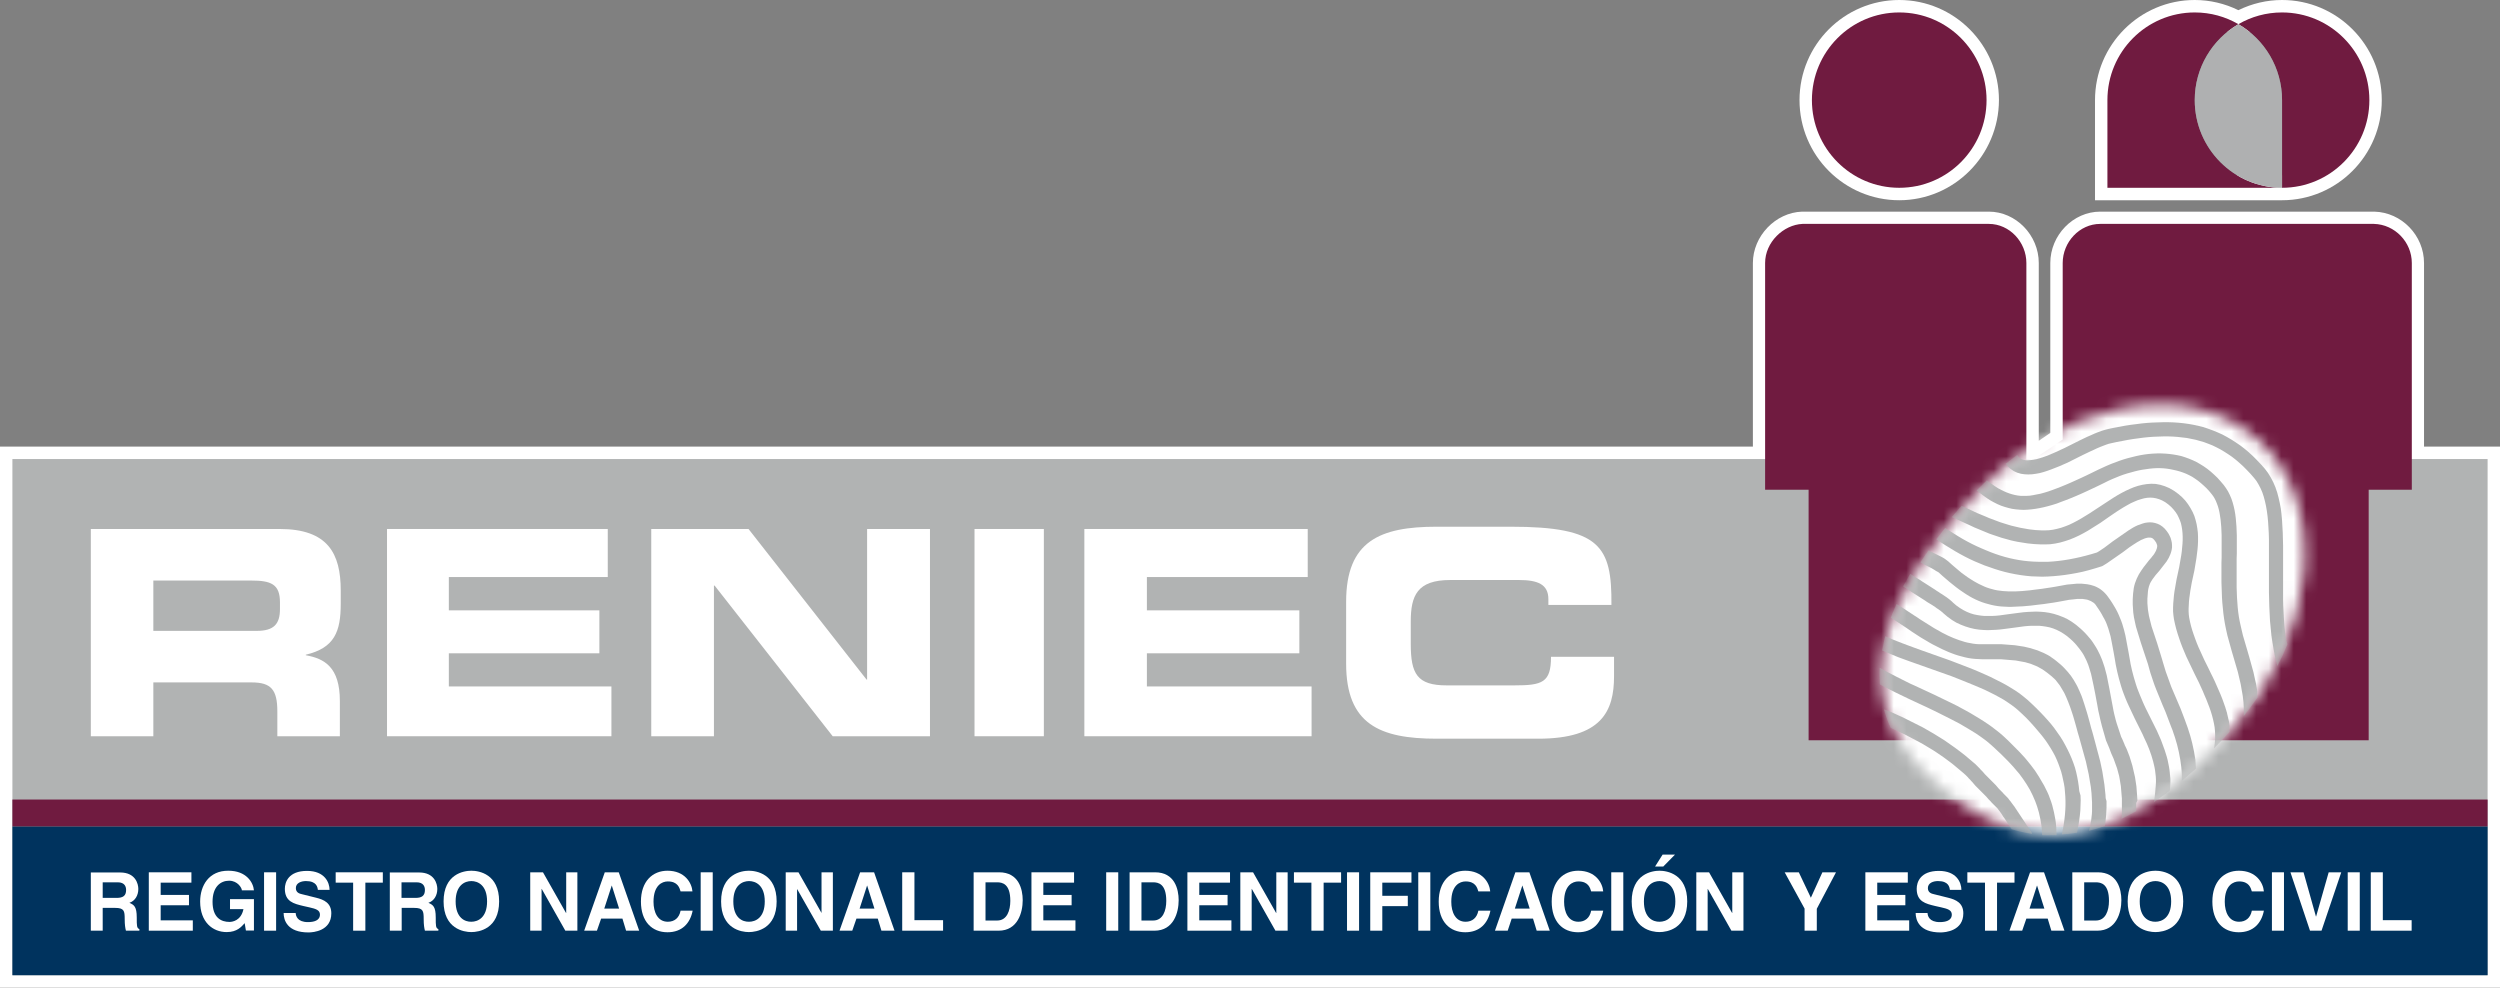 <svg width="200" height="79" viewBox="0 0 200 79" fill="none" xmlns="http://www.w3.org/2000/svg">
<rect x="0" y="0" width="200" height="79" fill="#808080" stroke="none"/>
<g id="Group">
<g id="Group_2">
<g id="Group_3">
<path id="Vector" d="M200 79H0V35.727H140.231V21.041C140.231 18.894 142.033 17.001 144.17 16.931H144.212H159.106C161.271 16.931 163.102 18.81 163.102 21.041V35.264L164.024 34.633V21.041C164.024 18.81 165.854 16.931 168.02 16.931H189.941C192.134 16.987 193.922 18.838 193.922 21.041V35.727H200V79ZM1.984 77.008H198.016V37.719H191.939V21.041C191.939 19.904 191.016 18.951 189.885 18.909H168.006C166.916 18.909 165.994 19.876 165.994 21.041V35.699L163.004 37.719H161.118V21.041C161.118 19.904 160.182 18.909 159.106 18.909H144.226C143.29 18.951 142.2 19.89 142.2 21.041V37.719H1.984V77.008Z" fill="white"/>
</g>
<g id="Group_4">
<path id="Vector_2" d="M151.939 16.019C147.538 16.019 143.961 12.428 143.961 8.009C143.961 3.591 147.538 0 151.939 0C156.34 0 159.916 3.591 159.916 8.009C159.902 12.428 156.326 16.019 151.939 16.019ZM151.939 1.992C148.627 1.992 145.945 4.699 145.945 8.009C145.945 11.32 148.641 14.027 151.939 14.027C155.236 14.027 157.932 11.32 157.932 8.009C157.932 4.699 155.236 1.992 151.939 1.992Z" fill="white"/>
</g>
<g id="Group_5">
<path id="Vector_3" d="M182.564 16.019H167.601V8.009C167.601 3.591 171.177 0 175.578 0C176.794 0 177.981 0.281 179.071 0.814C180.161 0.281 181.348 0 182.564 0C186.965 0 190.542 3.591 190.542 8.009C190.542 12.428 186.965 16.019 182.564 16.019ZM169.585 14.027H182.564C185.875 14.027 188.558 11.32 188.558 8.009C188.558 4.699 185.861 1.992 182.564 1.992C181.516 1.992 180.482 2.272 179.56 2.805L179.071 3.1L178.582 2.805C177.674 2.272 176.64 1.992 175.578 1.992C172.267 1.992 169.585 4.699 169.585 8.009V14.027Z" fill="white"/>
</g>
</g>
<g id="Group_6">
<g id="Group_7">
<path id="Vector_4" fill-rule="evenodd" clip-rule="evenodd" d="M157.709 39.865C164.666 32.136 174.935 30.046 180.664 35.208C186.392 40.37 185.386 50.82 178.442 58.548C171.484 66.277 163.758 69.966 155.487 63.206C146.783 56.094 150.751 47.593 157.709 39.865Z" fill="white"/>
</g>
<g id="Group_8">
<path id="Vector_5" d="M199.008 36.723H0.992V78.018H199.008V36.723Z" fill="#B1B3B3"/>
</g>
<g id="Group_9">
<path id="Vector_6" d="M199.008 66.109H0.992V78.018H199.008V66.109Z" fill="#00335E"/>
</g>
<g id="Group_10">
<path id="Vector_7" d="M199.008 63.963H0.992V66.109H199.008V63.963Z" fill="#701B40"/>
</g>
<g id="Group_11">
<path id="Vector_8" fill-rule="evenodd" clip-rule="evenodd" d="M159.106 17.912C160.769 17.912 162.11 19.371 162.11 21.04C162.11 21.209 162.11 37.129 162.11 37.129L165.016 35.166C165.016 35.166 165.016 21.125 165.016 21.04C165.016 19.371 166.357 17.912 168.02 17.912C168.118 17.912 189.913 17.912 189.913 17.912C191.59 17.954 192.945 19.371 192.945 21.04V39.177H189.494V59.222H144.688V39.177H141.209C141.209 39.177 141.209 22.822 141.209 21.04C141.209 19.371 142.676 17.983 144.199 17.912H159.106Z" fill="#701B40"/>
</g>
<g id="Group_12">
<path id="Vector_9" d="M151.939 15.023C155.797 15.023 158.924 11.883 158.924 8.009C158.924 4.136 155.797 0.996 151.939 0.996C148.081 0.996 144.953 4.136 144.953 8.009C144.953 11.883 148.081 15.023 151.939 15.023Z" fill="#701B40"/>
</g>
<g id="Group_13">
<g id="Group_14">
<path id="Vector_10" fill-rule="evenodd" clip-rule="evenodd" d="M182.564 0.996C181.293 0.996 180.105 1.333 179.071 1.936C181.153 3.142 182.564 5.414 182.564 8.009V15.023C186.42 15.023 189.55 11.881 189.55 8.009C189.55 4.138 186.42 0.996 182.564 0.996Z" fill="#701B40"/>
</g>
<g id="Group_15">
<path id="Vector_11" fill-rule="evenodd" clip-rule="evenodd" d="M175.578 8.009C175.578 5.414 176.99 3.156 179.071 1.936C178.037 1.333 176.85 0.996 175.578 0.996C171.722 0.996 168.593 4.138 168.593 8.009V15.023H182.564C178.708 15.023 175.578 11.881 175.578 8.009Z" fill="#701B40"/>
</g>
</g>
<g id="Group_16">
<path id="Vector_12" fill-rule="evenodd" clip-rule="evenodd" d="M179.071 1.936C176.989 3.142 175.578 5.414 175.578 8.009C175.578 11.881 178.708 15.023 182.564 15.023V8.009C182.564 5.414 181.153 3.142 179.071 1.936Z" fill="#AFB0B1"/>
</g>
<g id="Group_17">
<g id="Group_18">
<path id="Vector_13" fill-rule="evenodd" clip-rule="evenodd" d="M7.266 74.455H8.216V72.632H9.222C9.934 72.632 9.976 72.884 9.976 73.515C9.976 73.992 10.018 74.231 10.074 74.455H11.15V74.329C10.94 74.245 10.94 74.076 10.94 73.403C10.94 72.533 10.73 72.393 10.353 72.225C10.814 72.07 11.066 71.622 11.066 71.117C11.066 70.71 10.842 69.798 9.613 69.798H7.266V74.455ZM8.216 71.832V70.584H9.417C9.99 70.584 10.088 70.948 10.088 71.201C10.088 71.664 9.836 71.832 9.333 71.832H8.216Z" fill="white"/>
</g>
<g id="Group_19">
<path id="Vector_14" fill-rule="evenodd" clip-rule="evenodd" d="M15.313 70.612H12.854V71.594H15.118V72.421H12.854V73.628H15.425V74.455H11.904V69.784H15.313V70.612Z" fill="white"/>
</g>
<g id="Group_20">
<path id="Vector_15" fill-rule="evenodd" clip-rule="evenodd" d="M18.373 71.93H20.315V74.441H19.672L19.574 73.852C19.323 74.132 18.974 74.567 18.135 74.567C17.018 74.567 16.012 73.768 16.012 72.127C16.012 70.85 16.71 69.644 18.275 69.658C19.7 69.658 20.259 70.584 20.315 71.229H19.351C19.351 71.046 19.016 70.457 18.331 70.457C17.646 70.457 17.004 70.934 17.004 72.141C17.004 73.417 17.688 73.754 18.359 73.754C18.569 73.754 19.281 73.67 19.477 72.73H18.401V71.93H18.373Z" fill="white"/>
</g>
<g id="Group_21">
<path id="Vector_16" d="M22.089 69.784H21.125V74.455H22.089V69.784Z" fill="white"/>
</g>
<g id="Group_22">
<path id="Vector_17" fill-rule="evenodd" clip-rule="evenodd" d="M23.654 73.01C23.654 73.277 23.794 73.768 24.632 73.768C25.093 73.768 25.596 73.656 25.596 73.165C25.596 72.8 25.247 72.702 24.758 72.59L24.255 72.477C23.501 72.295 22.788 72.127 22.788 71.103C22.788 70.584 23.068 69.672 24.563 69.672C25.988 69.672 26.365 70.612 26.365 71.187H25.429C25.401 70.976 25.331 70.485 24.479 70.485C24.116 70.485 23.668 70.626 23.668 71.046C23.668 71.411 23.962 71.495 24.157 71.537L25.289 71.818C25.918 71.972 26.505 72.239 26.505 73.066C26.505 74.469 25.079 74.595 24.674 74.595C22.984 74.595 22.69 73.614 22.69 73.038H23.654V73.01Z" fill="white"/>
</g>
<g id="Group_23">
<path id="Vector_18" fill-rule="evenodd" clip-rule="evenodd" d="M29.229 74.455H28.251V70.612H26.854V69.784H30.626V70.612H29.229V74.455Z" fill="white"/>
</g>
<g id="Group_24">
<path id="Vector_19" fill-rule="evenodd" clip-rule="evenodd" d="M31.185 74.455H32.135V72.632H33.141C33.853 72.632 33.895 72.884 33.895 73.515C33.895 73.992 33.937 74.231 33.993 74.455H35.069V74.329C34.859 74.245 34.859 74.076 34.859 73.403C34.859 72.533 34.65 72.393 34.272 72.225C34.733 72.07 34.985 71.622 34.985 71.117C34.985 70.71 34.761 69.798 33.532 69.798H31.185V74.455ZM32.121 71.832V70.584H33.322C33.895 70.584 33.993 70.948 33.993 71.201C33.993 71.664 33.741 71.832 33.238 71.832H32.121Z" fill="white"/>
</g>
<g id="Group_25">
<path id="Vector_20" fill-rule="evenodd" clip-rule="evenodd" d="M35.487 72.113C35.487 74.301 37.094 74.567 37.709 74.567C38.324 74.567 39.93 74.301 39.93 72.113C39.93 69.924 38.324 69.658 37.709 69.658C37.094 69.658 35.487 69.924 35.487 72.113ZM36.451 72.113C36.451 70.808 37.192 70.486 37.709 70.486C38.226 70.486 38.966 70.808 38.966 72.113C38.966 73.417 38.226 73.74 37.709 73.74C37.192 73.754 36.451 73.431 36.451 72.113Z" fill="white"/>
</g>
<g id="Group_26">
<path id="Vector_21" fill-rule="evenodd" clip-rule="evenodd" d="M45.296 69.784H46.19V74.455H45.226L43.34 71.117H43.326V74.455H42.418V69.784H43.438L45.282 73.038H45.296V69.784Z" fill="white"/>
</g>
<g id="Group_27">
<path id="Vector_22" fill-rule="evenodd" clip-rule="evenodd" d="M48.09 73.487H49.794L50.087 74.455H51.135L49.501 69.784H48.383L46.734 74.455H47.754L48.09 73.487ZM48.942 70.836L49.529 72.688H48.341L48.942 70.836Z" fill="white"/>
</g>
<g id="Group_28">
<path id="Vector_23" fill-rule="evenodd" clip-rule="evenodd" d="M54.447 71.313C54.363 71.033 54.223 70.514 53.427 70.514C52.966 70.514 52.281 70.822 52.281 72.141C52.281 72.982 52.617 73.74 53.427 73.74C53.958 73.74 54.335 73.431 54.447 72.856H55.411C55.215 73.866 54.559 74.581 53.399 74.581C52.17 74.581 51.275 73.74 51.275 72.127C51.275 70.5 52.212 69.658 53.399 69.658C54.782 69.658 55.341 70.626 55.397 71.313H54.447Z" fill="white"/>
</g>
<g id="Group_29">
<path id="Vector_24" d="M57.018 69.784H56.054V74.455H57.018V69.784Z" fill="white"/>
</g>
<g id="Group_30">
<path id="Vector_25" fill-rule="evenodd" clip-rule="evenodd" d="M57.688 72.113C57.688 74.301 59.295 74.567 59.91 74.567C60.525 74.567 62.131 74.301 62.131 72.113C62.131 69.924 60.525 69.658 59.91 69.658C59.309 69.658 57.688 69.924 57.688 72.113ZM58.666 72.113C58.666 70.808 59.407 70.486 59.924 70.486C60.441 70.486 61.181 70.808 61.181 72.113C61.181 73.417 60.441 73.74 59.924 73.74C59.393 73.754 58.666 73.431 58.666 72.113Z" fill="white"/>
</g>
<g id="Group_31">
<path id="Vector_26" fill-rule="evenodd" clip-rule="evenodd" d="M65.722 69.784H66.63V74.455H65.666L63.766 71.117V74.455H62.857V69.784H63.877L65.722 73.038V69.784Z" fill="white"/>
</g>
<g id="Group_32">
<path id="Vector_27" fill-rule="evenodd" clip-rule="evenodd" d="M68.516 73.487H70.221L70.514 74.455H71.562L69.927 69.784H68.81L67.161 74.455H68.181L68.516 73.487ZM69.369 70.836L69.955 72.688H68.768L69.369 70.836Z" fill="white"/>
</g>
<g id="Group_33">
<path id="Vector_28" fill-rule="evenodd" clip-rule="evenodd" d="M73.155 73.614H75.446V74.455H72.177V69.784H73.155V73.614Z" fill="white"/>
</g>
<g id="Group_34">
<path id="Vector_29" fill-rule="evenodd" clip-rule="evenodd" d="M77.877 74.455H79.889C81.412 74.455 81.817 73.01 81.817 72.014C81.817 71.131 81.496 69.784 79.931 69.784H77.891V74.455H77.877ZM78.827 70.584H79.763C80.182 70.584 80.825 70.696 80.825 72.071C80.825 72.842 80.559 73.642 79.777 73.642H78.841V70.584H78.827Z" fill="white"/>
</g>
<g id="Group_35">
<path id="Vector_30" fill-rule="evenodd" clip-rule="evenodd" d="M85.925 70.612H83.466V71.594H85.729V72.421H83.466V73.628H86.036V74.455H82.516V69.784H85.925V70.612Z" fill="white"/>
</g>
<g id="Group_36">
<path id="Vector_31" d="M89.459 69.784H88.495V74.455H89.459V69.784Z" fill="white"/>
</g>
<g id="Group_37">
<path id="Vector_32" fill-rule="evenodd" clip-rule="evenodd" d="M90.353 74.455H92.365C93.888 74.455 94.293 73.01 94.293 72.014C94.293 71.131 93.972 69.784 92.407 69.784H90.368V74.455H90.353ZM91.304 70.584H92.24C92.659 70.584 93.302 70.696 93.302 72.071C93.302 72.842 93.036 73.642 92.254 73.642H91.317V70.584H91.304Z" fill="white"/>
</g>
<g id="Group_38">
<path id="Vector_33" fill-rule="evenodd" clip-rule="evenodd" d="M98.401 70.612H95.942V71.594H98.206V72.421H95.942V73.628H98.513V74.455H94.992V69.784H98.401V70.612Z" fill="white"/>
</g>
<g id="Group_39">
<path id="Vector_34" fill-rule="evenodd" clip-rule="evenodd" d="M102.104 69.784H103.012V74.455H102.034L100.148 71.117H100.134V74.455H99.226V69.784H100.245L102.09 73.038H102.104V69.784Z" fill="white"/>
</g>
<g id="Group_40">
<path id="Vector_35" fill-rule="evenodd" clip-rule="evenodd" d="M105.89 74.455H104.912V70.612H103.515V69.784H107.287V70.612H105.89V74.455Z" fill="white"/>
</g>
<g id="Group_41">
<path id="Vector_36" d="M108.726 69.784H107.762V74.455H108.726V69.784Z" fill="white"/>
</g>
<g id="Group_42">
<path id="Vector_37" fill-rule="evenodd" clip-rule="evenodd" d="M110.584 74.455H109.62V69.784H112.917V70.612H110.584V71.664H112.624V72.491H110.584V74.455Z" fill="white"/>
</g>
<g id="Group_43">
<path id="Vector_38" d="M114.426 69.784H113.462V74.455H114.426V69.784Z" fill="white"/>
</g>
<g id="Group_44">
<path id="Vector_39" fill-rule="evenodd" clip-rule="evenodd" d="M118.268 71.313C118.184 71.033 118.045 70.514 117.248 70.514C116.787 70.514 116.103 70.822 116.103 72.141C116.103 72.982 116.438 73.74 117.248 73.74C117.779 73.74 118.156 73.431 118.268 72.856H119.232C119.037 73.866 118.38 74.581 117.22 74.581C115.991 74.581 115.097 73.74 115.097 72.127C115.097 70.5 116.033 69.658 117.22 69.658C118.603 69.658 119.162 70.626 119.218 71.313H118.268Z" fill="white"/>
</g>
<g id="Group_45">
<path id="Vector_40" fill-rule="evenodd" clip-rule="evenodd" d="M120.937 73.487H122.641L122.935 74.455H123.983L122.348 69.784H121.23L119.596 74.455H120.616L120.937 73.487ZM121.789 70.836L122.376 72.688H121.188L121.789 70.836Z" fill="white"/>
</g>
<g id="Group_46">
<path id="Vector_41" fill-rule="evenodd" clip-rule="evenodd" d="M127.293 71.313C127.209 71.033 127.07 70.514 126.273 70.514C125.812 70.514 125.128 70.822 125.128 72.141C125.128 72.982 125.463 73.74 126.273 73.74C126.804 73.74 127.181 73.431 127.293 72.856H128.257C128.062 73.866 127.405 74.581 126.245 74.581C125.016 74.581 124.136 73.74 124.136 72.127C124.136 70.5 125.072 69.658 126.259 69.658C127.643 69.658 128.201 70.626 128.257 71.313H127.293Z" fill="white"/>
</g>
<g id="Group_47">
<path id="Vector_42" d="M129.864 69.784H128.9V74.455H129.864V69.784Z" fill="white"/>
</g>
<g id="Group_48">
<path id="Vector_43" fill-rule="evenodd" clip-rule="evenodd" d="M134 68.367H133.008L132.407 69.321H133.064L134 68.367ZM130.535 72.113C130.535 74.301 132.142 74.567 132.757 74.567C133.371 74.567 134.978 74.301 134.978 72.113C134.978 69.924 133.371 69.658 132.757 69.658C132.156 69.658 130.535 69.924 130.535 72.113ZM131.513 72.113C131.513 70.808 132.254 70.486 132.771 70.486C133.288 70.486 134.028 70.808 134.028 72.113C134.028 73.417 133.288 73.74 132.771 73.74C132.24 73.754 131.513 73.431 131.513 72.113Z" fill="white"/>
</g>
<g id="Group_49">
<path id="Vector_44" fill-rule="evenodd" clip-rule="evenodd" d="M138.582 69.784H139.476V74.455H138.512L136.626 71.117H136.612V74.455H135.704V69.784H136.724L138.568 73.038H138.582V69.784Z" fill="white"/>
</g>
<g id="Group_50">
<path id="Vector_45" fill-rule="evenodd" clip-rule="evenodd" d="M145.344 74.455H144.366V72.688L142.773 69.784H143.905L144.869 71.818L145.791 69.784H146.881L145.344 72.702V74.455Z" fill="white"/>
</g>
<g id="Group_51">
<path id="Vector_46" fill-rule="evenodd" clip-rule="evenodd" d="M152.624 70.612H150.179V71.594H152.428V72.421H150.179V73.628H152.735V74.455H149.229V69.784H152.624V70.612Z" fill="white"/>
</g>
<g id="Group_52">
<path id="Vector_47" fill-rule="evenodd" clip-rule="evenodd" d="M154.202 73.01C154.202 73.277 154.342 73.768 155.18 73.768C155.641 73.768 156.144 73.656 156.144 73.165C156.144 72.8 155.795 72.702 155.306 72.59L154.803 72.477C154.048 72.295 153.336 72.127 153.336 71.103C153.336 70.584 153.615 69.672 155.11 69.672C156.535 69.672 156.912 70.612 156.912 71.187H155.99C155.962 70.976 155.893 70.485 155.04 70.485C154.677 70.485 154.23 70.626 154.23 71.046C154.23 71.411 154.523 71.495 154.719 71.537L155.851 71.818C156.479 71.972 157.066 72.239 157.066 73.066C157.066 74.469 155.641 74.595 155.236 74.595C153.545 74.595 153.252 73.614 153.252 73.038H154.202V73.01Z" fill="white"/>
</g>
<g id="Group_53">
<path id="Vector_48" fill-rule="evenodd" clip-rule="evenodd" d="M159.763 74.455H158.799V70.612H157.388V69.784H161.16V70.612H159.763V74.455Z" fill="white"/>
</g>
<g id="Group_54">
<path id="Vector_49" fill-rule="evenodd" clip-rule="evenodd" d="M162.11 73.487H163.815L164.108 74.455H165.156L163.521 69.784H162.404L160.755 74.455H161.775L162.11 73.487ZM162.962 70.836L163.549 72.688H162.362L162.962 70.836Z" fill="white"/>
</g>
<g id="Group_55">
<path id="Vector_50" fill-rule="evenodd" clip-rule="evenodd" d="M165.771 74.455H167.782C169.305 74.455 169.71 73.01 169.71 72.014C169.71 71.131 169.389 69.784 167.824 69.784H165.784V74.455H165.771ZM166.721 70.584H167.657C168.076 70.584 168.718 70.696 168.718 72.071C168.718 72.842 168.453 73.642 167.671 73.642H166.735V70.584H166.721Z" fill="white"/>
</g>
<g id="Group_56">
<path id="Vector_51" fill-rule="evenodd" clip-rule="evenodd" d="M170.214 72.113C170.214 74.301 171.821 74.567 172.435 74.567C173.05 74.567 174.657 74.301 174.657 72.113C174.657 69.924 173.05 69.658 172.435 69.658C171.821 69.658 170.214 69.924 170.214 72.113ZM171.178 72.113C171.178 70.808 171.918 70.486 172.435 70.486C172.952 70.486 173.693 70.808 173.693 72.113C173.693 73.417 172.952 73.74 172.435 73.74C171.918 73.754 171.178 73.431 171.178 72.113Z" fill="white"/>
</g>
<g id="Group_57">
<path id="Vector_52" fill-rule="evenodd" clip-rule="evenodd" d="M180.147 71.313C180.063 71.033 179.923 70.514 179.127 70.514C178.666 70.514 177.981 70.822 177.981 72.141C177.981 72.982 178.317 73.74 179.127 73.74C179.658 73.74 180.035 73.431 180.147 72.856H181.111C180.915 73.866 180.259 74.581 179.099 74.581C177.869 74.581 176.989 73.74 176.989 72.127C176.989 70.5 177.925 69.658 179.113 69.658C180.496 69.658 181.055 70.626 181.111 71.313H180.147Z" fill="white"/>
</g>
<g id="Group_58">
<path id="Vector_53" d="M182.718 69.784H181.754V74.455H182.718V69.784Z" fill="white"/>
</g>
<g id="Group_59">
<path id="Vector_54" fill-rule="evenodd" clip-rule="evenodd" d="M186.295 69.784H187.301L185.722 74.455H184.8L183.235 69.784H184.283L185.275 73.319H185.289L186.295 69.784Z" fill="white"/>
</g>
<g id="Group_60">
<path id="Vector_55" d="M188.781 69.784H187.817V74.455H188.781V69.784Z" fill="white"/>
</g>
<g id="Group_61">
<path id="Vector_56" fill-rule="evenodd" clip-rule="evenodd" d="M190.626 73.614H192.931V74.455H189.662V69.784H190.626V73.614Z" fill="white"/>
</g>
</g>
<g id="Group_62">
<g id="Group_63">
<path id="Vector_57" fill-rule="evenodd" clip-rule="evenodd" d="M7.266 58.899H12.267V54.593H20.133C21.684 54.593 22.187 55.168 22.187 56.907V58.899H27.189V56.08C27.189 53.359 25.945 52.685 24.464 52.419V52.377C26.77 51.83 27.259 50.525 27.259 48.295V47.243C27.259 44.269 26.225 42.319 22.369 42.319H7.266V58.899ZM12.267 46.443H20.091C21.67 46.443 22.397 46.724 22.397 48.183V48.73C22.397 49.922 21.908 50.469 20.552 50.469H12.267V46.443Z" fill="white"/>
</g>
<g id="Group_64">
<path id="Vector_58" fill-rule="evenodd" clip-rule="evenodd" d="M30.961 42.319H48.621V46.163H35.907V48.828H47.95V52.264H35.907V54.916H48.914V58.899H30.961V42.319Z" fill="white"/>
</g>
<g id="Group_65">
<path id="Vector_59" fill-rule="evenodd" clip-rule="evenodd" d="M52.1 42.319H59.882L69.326 54.368H69.368V42.319H74.398V58.899H66.616L57.171 46.85H57.115V58.899H52.1V42.319Z" fill="white"/>
</g>
<g id="Group_66">
<path id="Vector_60" d="M83.508 42.319H77.961V58.899H83.508V42.319Z" fill="white"/>
</g>
<g id="Group_67">
<path id="Vector_61" fill-rule="evenodd" clip-rule="evenodd" d="M86.749 42.319H104.618V46.163H91.751V48.828H103.948V52.264H91.751V54.916H104.926V58.899H86.749V42.319Z" fill="white"/>
</g>
<g id="Group_68">
<path id="Vector_62" fill-rule="evenodd" clip-rule="evenodd" d="M107.691 48.141C107.691 43.287 110.388 42.137 114.929 42.137H120.852C128.02 42.137 128.956 43.694 128.914 48.393H123.87V47.93C123.87 46.738 123.004 46.401 121.509 46.401H116.018C113.364 46.401 112.861 47.664 112.861 49.726V51.507C112.861 53.906 113.364 54.831 115.739 54.831H121.132C123.395 54.831 124.08 54.607 124.08 52.545H129.123V54.102C129.123 56.893 128.132 59.096 123.06 59.096H114.929C110.388 59.096 107.691 57.945 107.691 53.092V48.141Z" fill="white"/>
</g>
</g>
<g id="Group_69">
<g id="Clip path group">
<mask id="mask0_5520_56490" style="mask-type:luminance" maskUnits="userSpaceOnUse" x="150" y="32" width="35" height="35">
<g id="SVGID_2_">
<path id="Vector_63" d="M157.709 39.865C164.666 32.136 174.935 30.046 180.664 35.208C186.392 40.37 185.386 50.82 178.442 58.548C171.484 66.277 163.758 69.966 155.487 63.206C146.783 56.094 150.751 47.593 157.709 39.865Z" fill="white"/>
</g>
</mask>
<g mask="url(#mask0_5520_56490)">
<g id="Group_70">
<path id="Vector_64" d="M190.625 28.517H147.384V70.317H190.625V28.517Z" fill="white"/>
</g>
</g>
</g>
<g id="Clip path group_2">
<mask id="mask1_5520_56490" style="mask-type:luminance" maskUnits="userSpaceOnUse" x="150" y="32" width="35" height="35">
<g id="SVGID_2__2">
<path id="Vector_65" d="M157.709 39.865C164.666 32.136 174.935 30.046 180.664 35.208C186.392 40.37 185.386 50.82 178.442 58.548C171.484 66.277 163.758 69.966 155.487 63.206C146.783 56.094 150.751 47.593 157.709 39.865Z" fill="white"/>
</g>
</mask>
<g mask="url(#mask1_5520_56490)">
<g id="Group_71">
<g id="Group_72">
<path id="Vector_66" fill-rule="evenodd" clip-rule="evenodd" d="M175.634 60.793L175.578 60.456L175.522 60.12L175.452 59.797L175.382 59.474L175.299 59.152L175.215 58.843L175.117 58.535L175.019 58.226L174.907 57.917L174.796 57.609L174.684 57.314L174.572 57.02L174.46 56.725L174.335 56.431L174.209 56.136L174.083 55.841L173.957 55.547L173.832 55.252L173.706 54.958L173.594 54.649L173.482 54.34L173.371 54.032L173.259 53.723L173.161 53.401L173.063 53.078L172.965 52.742L172.909 52.559L172.854 52.377L172.798 52.194L172.742 52.012L172.686 51.83L172.63 51.647L172.574 51.465L172.518 51.297L172.462 51.128L172.407 50.96L172.351 50.792L172.295 50.623L172.239 50.455L172.183 50.287L172.127 50.118L172.085 49.95L172.043 49.782L172.001 49.613L171.959 49.445L171.918 49.277L171.89 49.108L171.862 48.94L171.834 48.772L171.82 48.603L171.806 48.435L171.792 48.253V48.071V47.888L171.806 47.706L171.82 47.523L171.834 47.327L171.862 47.131L171.89 47.018L171.918 46.906L171.959 46.794L172.001 46.682L172.057 46.57L172.127 46.457L172.197 46.345L172.281 46.233L172.365 46.121L172.448 46.008L172.546 45.896L172.644 45.784L172.742 45.672L172.84 45.546L172.937 45.419L173.035 45.293L173.133 45.167L173.231 45.041L173.329 44.914L173.412 44.774L173.496 44.634L173.566 44.48L173.636 44.325L173.692 44.157L173.734 43.989L173.762 43.806V43.624L173.748 43.428L173.706 43.231L173.65 43.035L173.566 42.852L173.468 42.67L173.329 42.474L173.175 42.291L173.007 42.137L172.826 42.011L172.63 41.913L172.42 41.843L172.211 41.8L172.001 41.786L171.792 41.8L171.596 41.828L171.401 41.885L171.205 41.955L171.009 42.025L170.828 42.109L170.646 42.207L170.464 42.319L170.283 42.432L170.101 42.558L169.92 42.684L169.738 42.81L169.556 42.937L169.375 43.063L169.193 43.189L169.011 43.315L168.844 43.442L168.676 43.568L168.508 43.694L168.341 43.82L168.173 43.932L168.006 44.045L167.852 44.143L167.754 44.199L167.335 44.325L166.874 44.452L166.427 44.564L165.98 44.662L165.547 44.746L165.113 44.816L164.694 44.872L164.275 44.914L163.87 44.942H163.465H163.06L162.668 44.928L162.277 44.9L161.886 44.858L161.509 44.802L161.132 44.732L160.754 44.648L160.377 44.55L160 44.438L159.623 44.311L159.245 44.171L158.868 44.017L158.505 43.862L158.128 43.694L157.751 43.512L157.373 43.315L156.996 43.105L156.619 42.88L156.242 42.642L155.864 42.404L155.613 42.235C155.375 42.544 155.138 42.838 154.9 43.147L155.222 43.357L155.613 43.61L156.004 43.848L156.395 44.087L156.787 44.311L157.178 44.522L157.569 44.718L157.96 44.9L158.365 45.069L158.77 45.237L159.176 45.377L159.581 45.518L159.986 45.644L160.391 45.756L160.81 45.854L161.229 45.938L161.649 46.008L162.082 46.065L162.515 46.107L162.948 46.121L163.381 46.135L163.828 46.121L164.275 46.093L164.736 46.051L165.197 45.995L165.658 45.924L166.133 45.84L166.608 45.742L167.097 45.616L167.586 45.475L168.089 45.321L168.201 45.279L168.383 45.167L168.564 45.055L168.746 44.928L168.928 44.802L169.109 44.676L169.291 44.55L169.473 44.423L169.654 44.297L169.836 44.171L170.003 44.045L170.171 43.919L170.339 43.792L170.506 43.68L170.674 43.568L170.828 43.47L170.981 43.371L171.135 43.287L171.275 43.203L171.415 43.147L171.54 43.091L171.666 43.049L171.778 43.021L171.876 43.007H171.959H172.029L172.085 43.021L172.141 43.035L172.197 43.063L172.253 43.105L172.309 43.161L172.379 43.245L172.448 43.343L172.504 43.428L172.532 43.512L172.56 43.582L172.574 43.638V43.694V43.75L172.56 43.806L172.546 43.876L172.518 43.947L172.49 44.031L172.448 44.115L172.393 44.213L172.337 44.311L172.267 44.409L172.183 44.508L172.099 44.62L172.001 44.732L171.904 44.844L171.806 44.971L171.708 45.097L171.61 45.223L171.498 45.363L171.401 45.504L171.303 45.644L171.205 45.798L171.107 45.952L171.023 46.121L170.94 46.289L170.87 46.471L170.8 46.654L170.744 46.85L170.702 47.047L170.674 47.271L170.646 47.495L170.632 47.72L170.618 47.944V48.155V48.365L170.632 48.575L170.646 48.786L170.66 48.996L170.688 49.193L170.716 49.389L170.758 49.585L170.8 49.782L170.842 49.978L170.884 50.16L170.94 50.343L170.995 50.525L171.051 50.708L171.107 50.89L171.163 51.072L171.219 51.255L171.275 51.437L171.331 51.605L171.387 51.774L171.442 51.942L171.498 52.11L171.554 52.279L171.61 52.447L171.666 52.615L171.722 52.783L171.778 52.952L171.834 53.12L171.931 53.471L172.029 53.822L172.141 54.158L172.253 54.495L172.365 54.817L172.49 55.14L172.616 55.449L172.742 55.757L172.868 56.066L172.993 56.374L173.119 56.669L173.245 56.964L173.357 57.258L173.468 57.553L173.58 57.847L173.692 58.142L173.804 58.422L173.901 58.717L173.999 58.998L174.083 59.292L174.167 59.573L174.237 59.867L174.307 60.162L174.362 60.456L174.418 60.751L174.46 61.045L174.502 61.354L174.53 61.663L174.544 61.985V62.308V62.476C174.921 62.154 175.299 61.831 175.676 61.494L175.662 61.256L175.634 60.793Z" fill="#B1B3B3"/>
</g>
<g id="Group_73">
<path id="Vector_67" fill-rule="evenodd" clip-rule="evenodd" d="M173.594 61.929L173.566 61.648L173.524 61.368L173.468 61.087L173.412 60.807L173.342 60.54L173.259 60.274L173.175 60.007L173.077 59.741L172.979 59.474L172.881 59.208L172.77 58.955L172.658 58.703L172.546 58.45L172.42 58.198L172.295 57.945L172.169 57.693L172.043 57.44L171.917 57.188L171.792 56.935L171.666 56.683L171.54 56.416L171.428 56.164L171.317 55.897L171.205 55.631L171.079 55.322L170.967 55.028L170.87 54.733L170.786 54.453L170.702 54.172L170.632 53.906L170.562 53.639L170.506 53.386L170.45 53.134L170.409 52.896L170.367 52.657L170.325 52.419L170.283 52.18L170.241 51.956L170.199 51.731L170.157 51.507L170.115 51.282L170.073 51.058L170.031 50.834L169.975 50.609L169.92 50.385L169.85 50.146L169.78 49.908L169.696 49.669L169.598 49.431L169.5 49.193L169.389 48.954L169.263 48.715L169.123 48.477L168.969 48.225L168.802 47.972L168.62 47.72L168.522 47.593L168.411 47.467L168.299 47.355L168.187 47.257L168.061 47.158L167.936 47.074L167.81 47.004L167.67 46.934L167.53 46.878L167.391 46.836L167.251 46.794L167.111 46.766L166.972 46.738L166.832 46.724L166.692 46.71L166.552 46.696H166.413H166.273H166.119L165.98 46.71L165.826 46.724L165.672 46.738L165.519 46.752L165.365 46.766L165.211 46.794L165.057 46.822L164.904 46.85L164.75 46.878L164.596 46.906L164.443 46.934L164.275 46.962L164.107 46.99L163.73 47.046L163.367 47.102L163.018 47.145L162.682 47.187L162.361 47.229L162.054 47.257L161.76 47.285L161.481 47.299L161.215 47.313H160.964H160.712L160.475 47.299L160.237 47.285L160.014 47.257L159.79 47.229L159.581 47.187L159.371 47.13L159.162 47.074L158.952 47.004L158.742 46.92L158.533 46.822L158.323 46.724L158.114 46.611L157.89 46.485L157.667 46.345L157.429 46.191L157.192 46.022L156.94 45.84L156.689 45.63L156.423 45.405L156.144 45.167L155.864 44.914L155.808 44.872L155.753 44.83L155.697 44.788L155.641 44.746L155.585 44.704L155.515 44.662L155.445 44.62L155.375 44.578L155.292 44.535L155.208 44.493L155.124 44.451L155.04 44.409L154.956 44.367L154.872 44.325L154.789 44.283L154.705 44.241L154.621 44.199L154.537 44.157L154.453 44.115L154.369 44.073L154.286 44.031C154.062 44.353 153.838 44.662 153.629 44.984L153.699 45.026L153.783 45.069L153.866 45.111L153.95 45.167L154.034 45.209L154.118 45.251L154.202 45.293L154.286 45.335L154.369 45.377L154.453 45.419L154.537 45.461L154.607 45.503L154.677 45.545L154.747 45.587L154.816 45.63L154.872 45.672L154.928 45.7L154.984 45.728L155.026 45.756L155.054 45.77L155.082 45.784L155.096 45.798L155.389 46.064L155.683 46.317L155.962 46.555L156.242 46.78L156.507 46.99L156.772 47.187L157.038 47.369L157.289 47.537L157.541 47.692L157.792 47.832L158.044 47.958L158.295 48.07L158.547 48.169L158.798 48.253L159.05 48.323L159.315 48.393L159.581 48.449L159.846 48.491L160.112 48.519L160.377 48.533L160.657 48.547H160.936L161.229 48.533L161.523 48.519L161.83 48.505L162.137 48.477L162.459 48.449L162.794 48.407L163.143 48.365L163.507 48.323L163.884 48.267L164.275 48.211L164.443 48.182L164.61 48.154L164.764 48.126L164.918 48.098L165.071 48.07L165.225 48.042L165.379 48.014L165.519 47.986L165.658 47.972L165.798 47.958L165.924 47.944L166.049 47.93L166.175 47.916H166.287H166.399H166.511H166.608L166.706 47.93L166.804 47.944L166.888 47.958L166.972 47.972L167.055 48L167.125 48.028L167.195 48.056L167.265 48.084L167.335 48.126L167.405 48.169L167.475 48.211L167.544 48.267L167.6 48.323L167.656 48.393L167.712 48.477L167.866 48.702L168.005 48.912L168.131 49.122L168.243 49.333L168.355 49.529L168.453 49.725L168.536 49.922L168.606 50.118L168.676 50.315L168.732 50.511L168.788 50.707L168.844 50.904L168.886 51.114L168.928 51.325L168.969 51.535L169.011 51.759L169.053 51.984L169.095 52.208L169.137 52.447L169.179 52.685L169.221 52.938L169.263 53.19L169.319 53.457L169.375 53.723L169.444 54.004L169.514 54.284L169.598 54.579L169.682 54.873L169.78 55.182L169.892 55.491L170.017 55.813L170.157 56.15L170.283 56.43L170.409 56.697L170.534 56.963L170.66 57.23L170.786 57.496L170.911 57.749L171.037 58.001L171.163 58.254L171.289 58.506L171.414 58.759L171.526 59.011L171.638 59.25L171.75 59.488L171.848 59.727L171.945 59.965L172.029 60.204L172.113 60.442L172.183 60.681L172.253 60.919L172.309 61.157L172.364 61.396L172.406 61.634L172.434 61.873L172.462 62.111L172.476 62.35V62.588L172.462 62.827C172.462 62.827 172.392 63.823 172.309 64.173C172.812 63.823 173.189 63.556 173.58 63.261L173.594 63.191L173.622 62.897L173.636 62.602V62.308L173.594 61.929Z" fill="#B1B3B3"/>
</g>
<g id="Group_74">
<path id="Vector_68" fill-rule="evenodd" clip-rule="evenodd" d="M170.996 64.033L170.982 63.837L170.968 63.64L170.954 63.458L170.94 63.276L170.926 63.079L170.912 62.897L170.884 62.715L170.856 62.532L170.828 62.35L170.8 62.167L170.758 61.985L170.716 61.803L170.674 61.62L170.632 61.438L170.59 61.256L170.535 61.073L170.479 60.891L170.423 60.709L170.367 60.526L170.297 60.344L170.227 60.162L170.157 59.979L170.101 59.853L170.046 59.741L169.99 59.629L169.948 59.516L169.906 59.418L169.864 59.32L169.822 59.222L169.78 59.124L169.738 59.039L169.696 58.955L169.668 58.871L169.64 58.787L169.612 58.703L169.585 58.619L169.557 58.535L169.529 58.45L169.501 58.366L169.473 58.282L169.445 58.198L169.417 58.114L169.389 58.03L169.361 57.945L169.333 57.861L169.305 57.763L169.277 57.665L169.249 57.567L169.221 57.455L169.193 57.342L169.165 57.23L169.137 57.118L169.11 56.992L169.082 56.865L169.04 56.641L168.998 56.416L168.956 56.192L168.914 55.968L168.872 55.743L168.83 55.519L168.788 55.294L168.746 55.07L168.704 54.859L168.662 54.649L168.621 54.439L168.579 54.228L168.537 54.018L168.481 53.807L168.425 53.597L168.369 53.387L168.299 53.176L168.229 52.966L168.159 52.77L168.076 52.573L167.992 52.377L167.894 52.18L167.796 51.984L167.684 51.788L167.559 51.591L167.433 51.395L167.293 51.198L167.14 51.016L166.986 50.834L166.818 50.651L166.637 50.469L166.441 50.287L166.092 49.992L165.742 49.74L165.393 49.529L165.03 49.361L164.667 49.221L164.303 49.108L163.94 49.024L163.577 48.968L163.228 48.94L162.878 48.926L162.529 48.94L162.194 48.954L161.858 48.982L161.523 49.024L161.202 49.066L160.88 49.108L160.559 49.151L160.252 49.193L159.944 49.235L159.637 49.263L159.344 49.277H159.05H158.757L158.477 49.249L158.198 49.207L157.918 49.151L157.639 49.066L157.36 48.954L157.08 48.814L156.801 48.645L156.521 48.449L156.242 48.211L156.158 48.127L156.06 48.042L155.962 47.958L155.851 47.874L155.739 47.79L155.613 47.706L155.487 47.622L155.362 47.537L155.222 47.453L155.082 47.355L154.943 47.271L154.803 47.173L154.649 47.075L154.495 46.976L154.342 46.878L154.188 46.78L154.034 46.682L153.881 46.584L153.727 46.485L153.587 46.387L153.448 46.303L153.308 46.219L153.168 46.135L153.042 46.05L152.917 45.966L152.819 45.896C152.623 46.233 152.428 46.569 152.246 46.906L152.26 46.92L152.386 47.004L152.526 47.089L152.665 47.187L152.805 47.271L152.945 47.369L153.098 47.467L153.252 47.566L153.406 47.664L153.559 47.762L153.713 47.86L153.867 47.958L154.02 48.056L154.16 48.155L154.3 48.239L154.44 48.323L154.579 48.407L154.705 48.491L154.831 48.575L154.943 48.66L155.054 48.73L155.152 48.8L155.25 48.87L155.334 48.94L155.404 48.996L155.46 49.052L155.809 49.347L156.158 49.599L156.507 49.81L156.871 49.978L157.234 50.118L157.597 50.231L157.96 50.315L158.324 50.371L158.673 50.399L159.022 50.413L159.358 50.399L159.693 50.385L160.028 50.357L160.363 50.315L160.685 50.273L161.006 50.231L161.327 50.188L161.635 50.146L161.942 50.104L162.25 50.076L162.543 50.062H162.836H163.13L163.409 50.09L163.689 50.132L163.968 50.188L164.247 50.273L164.527 50.385L164.806 50.525L165.086 50.694L165.365 50.89L165.645 51.128L165.798 51.269L165.952 51.423L166.092 51.577L166.217 51.731L166.343 51.886L166.455 52.04L166.567 52.194L166.665 52.349L166.748 52.503L166.832 52.671L166.916 52.84L166.986 53.008L167.056 53.176L167.112 53.345L167.168 53.527L167.223 53.709L167.279 53.892L167.321 54.074L167.363 54.27L167.405 54.467L167.447 54.663L167.489 54.859L167.531 55.07L167.573 55.28L167.615 55.491L167.657 55.715L167.698 55.94L167.74 56.164L167.782 56.388L167.824 56.627L167.866 56.865L167.922 57.104L167.95 57.23L167.978 57.356L168.006 57.483L168.034 57.609L168.062 57.721L168.09 57.833L168.118 57.945L168.146 58.058L168.173 58.156L168.201 58.254L168.229 58.352L168.257 58.45L168.285 58.549L168.313 58.647L168.341 58.745L168.369 58.843L168.397 58.941L168.425 59.039L168.453 59.138L168.481 59.236L168.523 59.334L168.565 59.432L168.607 59.531L168.648 59.629L168.69 59.727L168.732 59.825L168.774 59.937L168.816 60.05L168.858 60.162L168.9 60.274L168.956 60.4L169.012 60.526L169.082 60.681L169.137 60.835L169.193 60.989L169.249 61.144L169.305 61.298L169.361 61.452L169.403 61.606L169.445 61.761L169.487 61.915L169.529 62.069L169.557 62.224L169.585 62.378L169.612 62.546L169.64 62.715L169.668 62.883L169.682 63.051L169.696 63.22L169.71 63.388L169.724 63.556L169.738 63.724L169.752 63.893V64.075V64.258V64.44V64.622V64.805V65.001L169.738 65.197L169.724 65.394L169.71 65.506C170.101 65.324 170.507 65.113 170.898 64.889V64.833V64.636V64.44V64.243L170.996 64.033Z" fill="#B1B3B3"/>
</g>
<g id="Group_75">
<path id="Vector_69" fill-rule="evenodd" clip-rule="evenodd" d="M168.452 63.851L168.438 63.584L168.41 63.318L168.382 63.051L168.355 62.785L168.313 62.518L168.271 62.252L168.229 61.985L168.187 61.718L168.131 61.452L168.075 61.185L168.019 60.919L167.949 60.653L167.88 60.386L167.81 60.133L167.74 59.867L167.67 59.6L167.6 59.334L167.53 59.081L167.46 58.815L167.377 58.52L167.293 58.24L167.223 57.973L167.153 57.707L167.083 57.454L167.013 57.202L166.943 56.963L166.874 56.739L166.804 56.514L166.734 56.29L166.664 56.08L166.594 55.869L166.524 55.673L166.44 55.477L166.357 55.28L166.273 55.098L166.189 54.915L166.091 54.733L165.993 54.565L165.896 54.396L165.784 54.228L165.672 54.06L165.546 53.906L165.421 53.751L165.281 53.597L165.141 53.443L165.001 53.302L164.848 53.162L164.68 53.022L164.512 52.882L164.331 52.741L164.149 52.615L163.996 52.503L163.828 52.405L163.66 52.32L163.493 52.236L163.325 52.166L163.157 52.096L162.99 52.026L162.808 51.97L162.626 51.914L162.459 51.858L162.277 51.816L162.095 51.773L161.914 51.731L161.732 51.703L161.551 51.675L161.369 51.647L161.187 51.619L161.006 51.605L160.824 51.591L160.642 51.577L160.461 51.563L160.279 51.549L160.097 51.535H159.916H159.734H159.553H159.371H159.189H159.022H158.854H158.686H158.519H158.295L158.072 51.521L157.848 51.493L157.625 51.451L157.401 51.409L157.177 51.353L156.954 51.282L156.73 51.212L156.507 51.128L156.283 51.044L156.06 50.946L155.836 50.848L155.613 50.735L155.389 50.623L155.166 50.497L154.942 50.371L154.719 50.245L154.495 50.104L154.271 49.964L154.048 49.824L153.824 49.683L153.601 49.543L153.377 49.389L153.154 49.248L152.707 48.954L152.26 48.659L152.036 48.519L151.812 48.379L151.715 48.323C151.547 48.688 151.407 49.052 151.268 49.417L151.393 49.501L151.617 49.641L152.064 49.936L152.511 50.23L152.735 50.385L152.958 50.539L153.196 50.693L153.433 50.848L153.671 51.002L153.908 51.142L154.146 51.282L154.383 51.423L154.635 51.563L154.886 51.689L155.138 51.816L155.389 51.942L155.641 52.054L155.892 52.166L156.144 52.264L156.409 52.362L156.675 52.447L156.94 52.517L157.205 52.587L157.471 52.643L157.736 52.685L158.016 52.713L158.295 52.727L158.575 52.741H158.742H158.91H159.078H159.245H159.413H159.581H159.748H159.916H160.084L160.251 52.755L160.419 52.769L160.586 52.783L160.754 52.797L160.922 52.811L161.089 52.825L161.257 52.839L161.411 52.867L161.564 52.896L161.718 52.924L161.872 52.952L162.026 52.98L162.165 53.022L162.319 53.064L162.459 53.106L162.598 53.162L162.738 53.218L162.878 53.274L163.004 53.33L163.129 53.401L163.255 53.471L163.381 53.541L163.507 53.625L163.66 53.737L163.814 53.849L163.954 53.962L164.093 54.074L164.219 54.186L164.345 54.298L164.457 54.41L164.554 54.537L164.652 54.663L164.75 54.789L164.834 54.915L164.918 55.056L165.001 55.196L165.085 55.336L165.169 55.49L165.239 55.645L165.309 55.799L165.379 55.968L165.449 56.136L165.518 56.318L165.588 56.501L165.658 56.697L165.728 56.907L165.798 57.118L165.868 57.342L165.938 57.581L166.007 57.819L166.077 58.072L166.147 58.324L166.217 58.59L166.301 58.871L166.385 59.166L166.454 59.418L166.524 59.671L166.594 59.923L166.664 60.176L166.734 60.428L166.804 60.681L166.874 60.933L166.929 61.185L166.985 61.438L167.041 61.691L167.097 61.943L167.139 62.195L167.181 62.448L167.223 62.7L167.265 62.953L167.293 63.205L167.321 63.458L167.335 63.696L167.349 63.949L167.363 64.187V64.426V64.664V64.903L167.349 65.141L167.321 65.38L167.293 65.618L167.251 65.856L167.209 66.095L167.153 66.333L167.125 66.46C167.544 66.362 167.963 66.235 168.382 66.081L168.396 66.025L168.438 65.744L168.466 65.464L168.494 65.183L168.508 64.903L168.522 64.622V64.356V64.089L168.452 63.851Z" fill="#B1B3B3"/>
</g>
<g id="Group_76">
<path id="Vector_70" fill-rule="evenodd" clip-rule="evenodd" d="M166.343 63.29L166.301 62.897L166.245 62.518L166.175 62.139L166.092 61.761L165.994 61.396L165.868 61.031L165.728 60.667L165.575 60.316L165.407 59.965L165.225 59.615L165.03 59.264L164.82 58.927L164.583 58.591L164.345 58.254L164.08 57.917L163.8 57.595L163.507 57.272L163.199 56.95L162.878 56.627L162.543 56.304L162.194 55.982L161.886 55.729L161.565 55.477L161.216 55.238L160.852 55.014L160.475 54.789L160.084 54.579L159.665 54.369L159.246 54.158L158.812 53.962L158.365 53.765L157.904 53.569L157.443 53.387L156.968 53.204L156.493 53.022L156.018 52.84L155.543 52.671L155.068 52.503L154.593 52.335L154.118 52.166L153.643 51.998L153.182 51.83L152.721 51.661L152.274 51.493L151.841 51.325L151.408 51.156L151.002 50.974L150.821 50.89C150.723 51.269 150.639 51.661 150.569 52.04L150.975 52.208L151.408 52.391L151.855 52.573L152.316 52.742L152.777 52.91L153.252 53.078L153.727 53.246L154.202 53.415L154.677 53.583L155.152 53.751L155.627 53.92L156.102 54.088L156.563 54.27L157.024 54.453L157.471 54.635L157.918 54.817L158.351 55L158.771 55.182L159.176 55.379L159.567 55.575L159.93 55.771L160.279 55.968L160.601 56.178L160.908 56.389L161.188 56.599L161.439 56.809L161.774 57.118L162.096 57.426L162.389 57.735L162.669 58.044L162.934 58.352L163.185 58.647L163.423 58.941L163.647 59.236L163.856 59.544L164.052 59.853L164.233 60.162L164.401 60.47L164.541 60.779L164.666 61.087L164.778 61.396L164.89 61.719L164.974 62.041L165.044 62.364L165.114 62.687L165.169 63.023L165.197 63.36L165.225 63.711L165.239 64.061V64.426L165.225 64.791L165.197 65.169L165.155 65.548L165.1 65.941L165.03 66.348L164.946 66.754C165.351 66.726 165.756 66.684 166.161 66.614L166.175 66.558L166.259 66.123L166.329 65.688L166.385 65.268L166.427 64.847L166.441 64.44L166.455 64.033L166.441 63.64L166.343 63.29Z" fill="#B1B3B3"/>
</g>
<g id="Group_77">
<path id="Vector_71" fill-rule="evenodd" clip-rule="evenodd" d="M164.499 66.165L164.471 65.856L164.429 65.562L164.373 65.267L164.317 64.973L164.247 64.692L164.177 64.412L164.093 64.145L163.996 63.879L163.898 63.612L163.786 63.36L163.66 63.107L163.535 62.855L163.395 62.616L163.255 62.378L163.116 62.139L162.962 61.901L162.808 61.662L162.64 61.438L162.473 61.214L162.291 60.989L162.11 60.765L161.928 60.554L161.732 60.344L161.537 60.133L161.327 59.923L161.118 59.713L160.908 59.502L160.698 59.292L160.475 59.081L160.251 58.871L159.958 58.619L159.651 58.38L159.343 58.142L159.022 57.917L158.687 57.693L158.351 57.482L158.002 57.272L157.653 57.062L157.303 56.865L156.94 56.669L156.577 56.472L156.214 56.29L155.836 56.108L155.459 55.925L155.082 55.743L154.705 55.561L153.95 55.21L153.196 54.859L152.819 54.691L152.455 54.509L152.092 54.326L151.729 54.144L151.38 53.962L151.03 53.779L150.695 53.597L150.374 53.415C150.346 53.863 150.36 54.298 150.388 54.747L150.485 54.803L150.849 55L151.212 55.182L151.575 55.364L151.952 55.547L152.33 55.729L152.707 55.911L153.461 56.262L154.216 56.613L154.593 56.795L154.97 56.977L155.333 57.16L155.697 57.342L156.06 57.525L156.409 57.707L156.759 57.889L157.094 58.086L157.429 58.282L157.75 58.478L158.072 58.675L158.379 58.885L158.673 59.096L158.952 59.306L159.217 59.53L159.469 59.755L159.679 59.951L159.888 60.148L160.098 60.344L160.293 60.54L160.489 60.737L160.684 60.933L160.866 61.129L161.048 61.326L161.215 61.522L161.383 61.718L161.551 61.915L161.704 62.125L161.858 62.336L161.998 62.546L162.138 62.757L162.263 62.967L162.389 63.177L162.501 63.402L162.613 63.626L162.71 63.851L162.808 64.075L162.892 64.299L162.976 64.538L163.046 64.776L163.116 65.015L163.171 65.267L163.227 65.52L163.269 65.772L163.311 66.025L163.339 66.291L163.353 66.558L163.367 66.81C163.465 66.824 163.577 66.824 163.674 66.824L164.527 66.81L164.513 66.502L164.499 66.165Z" fill="#B1B3B3"/>
</g>
<g id="Group_78">
<path id="Vector_72" fill-rule="evenodd" clip-rule="evenodd" d="M162.529 66.586L162.459 66.488L162.389 66.39L162.319 66.277L162.249 66.165L162.165 66.053L162.082 65.927L161.998 65.8L161.914 65.674L161.83 65.548L161.746 65.422L161.663 65.296L161.579 65.169L161.495 65.043L161.411 64.917L161.327 64.79L161.243 64.664L161.16 64.538L161.076 64.426L160.992 64.314L160.908 64.201L160.838 64.103L160.754 64.005L160.685 63.907L160.615 63.823L160.531 63.739L160.447 63.654L160.419 63.626L160.377 63.584L160.335 63.542L160.279 63.486L160.223 63.416L160.154 63.346L160.084 63.276L160 63.191L159.916 63.107L159.832 63.009L159.748 62.911L159.665 62.813L159.567 62.715L159.469 62.616L159.371 62.518L159.273 62.42L159.176 62.322L159.078 62.224L158.98 62.125L158.882 62.027L158.784 61.929L158.701 61.831L158.617 61.733L158.533 61.648L158.449 61.564L158.379 61.48L158.309 61.41L158.24 61.34L158.184 61.284L158.128 61.228L158.072 61.172L158.03 61.13L157.765 60.905L157.499 60.681L157.234 60.456L156.968 60.246L156.689 60.035L156.409 59.825L156.13 59.629L155.85 59.432L155.571 59.236L155.278 59.053L154.984 58.871L154.691 58.689L154.397 58.52L154.104 58.352L153.811 58.184L153.503 58.029L153.196 57.875L152.889 57.721L152.581 57.567L152.274 57.412L151.966 57.272L151.659 57.132L151.352 56.992L151.03 56.865L150.709 56.739C150.849 57.244 151.03 57.735 151.254 58.226L151.491 58.338L151.799 58.478L152.092 58.619L152.386 58.759L152.679 58.913L152.972 59.068L153.266 59.222L153.559 59.376L153.839 59.53L154.118 59.699L154.397 59.867L154.677 60.035L154.956 60.218L155.222 60.4L155.487 60.582L155.753 60.779L156.018 60.975L156.27 61.172L156.521 61.382L156.773 61.592L157.024 61.803L157.262 62.013L157.29 62.041L157.331 62.083L157.373 62.125L157.429 62.181L157.485 62.252L157.555 62.322L157.625 62.392L157.695 62.476L157.779 62.56L157.862 62.658L157.946 62.757L158.03 62.855L158.128 62.953L158.226 63.051L158.323 63.149L158.421 63.248L158.519 63.346L158.617 63.444L158.715 63.542L158.812 63.64L158.91 63.739L158.994 63.837L159.078 63.935L159.162 64.019L159.245 64.103L159.315 64.187L159.385 64.257L159.455 64.328L159.511 64.384L159.567 64.44L159.623 64.496L159.665 64.538L159.693 64.566L159.734 64.608L159.79 64.664L159.846 64.734L159.902 64.819L159.972 64.903L160.042 65.001L160.112 65.099L160.182 65.211L160.251 65.323L160.335 65.436L160.419 65.562L160.503 65.688L160.587 65.814L160.671 65.941L160.754 66.067L160.838 66.193L160.922 66.319L160.936 66.347C161.481 66.502 162.026 66.628 162.571 66.712L162.557 66.698L162.529 66.586Z" fill="#B1B3B3"/>
</g>
<g id="Group_79">
<path id="Vector_73" fill-rule="evenodd" clip-rule="evenodd" d="M178.372 58.1L178.316 57.721L178.232 57.356L178.148 56.992L178.037 56.627L177.911 56.262L177.785 55.912L177.645 55.561L177.492 55.21L177.338 54.859L177.184 54.509L177.017 54.158L176.849 53.822L176.681 53.471L176.514 53.134L176.346 52.798L176.192 52.461L176.039 52.124L175.885 51.788L175.745 51.451L175.62 51.114L175.494 50.764L175.382 50.427L175.284 50.09L175.2 49.74L175.131 49.389L175.103 49.165L175.089 48.926V48.674L175.103 48.407L175.117 48.127L175.145 47.846L175.187 47.551L175.228 47.243L175.284 46.934L175.34 46.612L175.41 46.289L175.48 45.966L175.55 45.644L175.606 45.307L175.662 44.971L175.717 44.634L175.759 44.297L175.801 43.961L175.829 43.624L175.843 43.287V42.951L175.829 42.614L175.787 42.277L175.731 41.941L175.648 41.604L175.55 41.281L175.41 40.959L175.242 40.65L175.047 40.342L174.823 40.047L174.558 39.767L174.264 39.514L173.915 39.261L173.552 39.051L173.189 38.897L172.825 38.785L172.462 38.715L172.099 38.7L171.736 38.728L171.386 38.785L171.037 38.869L170.702 38.981L170.366 39.121L170.031 39.276L169.71 39.444L169.388 39.626L169.067 39.823L168.746 40.033L168.424 40.243L168.103 40.454L167.782 40.664L167.46 40.875L167.139 41.085L166.818 41.281L166.496 41.478L166.175 41.66L165.854 41.828L165.532 41.983L165.211 42.109L164.89 42.221L164.568 42.305L164.247 42.376L163.926 42.418L163.604 42.432H163.339L163.087 42.418L162.836 42.404L162.584 42.376L162.333 42.347L162.095 42.305L161.858 42.263L161.62 42.221L161.383 42.165L161.145 42.109L160.908 42.053L160.67 41.983L160.447 41.913L160.223 41.843L160 41.772L159.776 41.688L159.553 41.604L159.329 41.52L159.105 41.436L158.882 41.337L158.644 41.239L158.407 41.141L158.169 41.043L157.932 40.931L157.694 40.819L157.457 40.706L157.219 40.594L156.968 40.482L156.926 40.454C156.66 40.762 156.409 41.057 156.144 41.366L156.227 41.408L156.479 41.52L156.73 41.632L156.982 41.744L157.219 41.856L157.471 41.969L157.708 42.081L157.946 42.193L158.183 42.291L158.421 42.389L158.658 42.488L158.896 42.586L159.133 42.684L159.371 42.768L159.622 42.852L159.874 42.937L160.125 43.021L160.377 43.091L160.628 43.161L160.88 43.231L161.131 43.287L161.397 43.343L161.662 43.386L161.928 43.428L162.193 43.47L162.459 43.498L162.738 43.526L163.017 43.54L163.297 43.554H163.59L164.009 43.54L164.415 43.484L164.82 43.4L165.211 43.287L165.588 43.161L165.965 43.007L166.329 42.838L166.678 42.656L167.027 42.46L167.363 42.249L167.698 42.039L168.033 41.828L168.355 41.604L168.676 41.38L168.983 41.169L169.291 40.959L169.598 40.762L169.891 40.58L170.185 40.412L170.464 40.257L170.744 40.131L171.009 40.019L171.275 39.935L171.526 39.865L171.778 39.823L172.015 39.809L172.253 39.823L172.49 39.865L172.728 39.935L172.965 40.033L173.217 40.173L173.468 40.356L173.692 40.552L173.873 40.748L174.041 40.959L174.181 41.169L174.292 41.394L174.39 41.618L174.474 41.856L174.53 42.109L174.572 42.361L174.6 42.628L174.614 42.908V43.203L174.6 43.498L174.572 43.792L174.544 44.101L174.502 44.409L174.446 44.732L174.39 45.055L174.334 45.377L174.264 45.7L174.195 46.023L174.125 46.345L174.069 46.668L174.013 46.99L173.957 47.313L173.915 47.636L173.887 47.958L173.859 48.281L173.845 48.603V48.912L173.873 49.221L173.915 49.529L173.999 49.922L174.097 50.315L174.209 50.694L174.334 51.072L174.46 51.437L174.6 51.802L174.753 52.166L174.907 52.531L175.075 52.882L175.242 53.232L175.41 53.583L175.578 53.934L175.745 54.27L175.913 54.607L176.067 54.944L176.22 55.28L176.36 55.617L176.5 55.94L176.626 56.262L176.751 56.585L176.863 56.907L176.961 57.23L177.045 57.553L177.115 57.875L177.17 58.184L177.198 58.492L177.212 58.801V59.124L177.184 59.432L177.143 59.755L177.115 59.881C177.534 59.446 177.953 59.011 178.358 58.549V58.408L178.372 58.1Z" fill="#B1B3B3"/>
</g>
<g id="Group_80">
<path id="Vector_74" fill-rule="evenodd" clip-rule="evenodd" d="M180.58 55.28L180.538 55.028L180.496 54.775L180.44 54.523L180.384 54.27L180.328 54.018L180.273 53.765L180.203 53.513L180.133 53.26L180.063 53.008L179.993 52.755L179.923 52.503L179.853 52.264L179.784 52.026L179.714 51.788L179.644 51.549L179.574 51.311L179.504 51.072L179.434 50.834L179.378 50.595L179.322 50.357L179.267 50.118L179.183 49.74L179.113 49.361L179.057 48.968L179.015 48.575L178.987 48.183L178.959 47.79L178.945 47.397L178.931 47.004V46.612V46.219V45.826V45.433V45.055V44.676L178.945 44.297V43.918V43.554V43.189V42.824L178.931 42.474L178.917 42.123L178.889 41.786L178.861 41.45L178.82 41.127L178.764 40.804L178.694 40.496L178.61 40.187L178.512 39.893L178.386 39.598L178.247 39.318L178.079 39.051L177.897 38.798L177.646 38.504L177.394 38.223L177.129 37.971L176.864 37.733L176.584 37.508L176.305 37.312L176.011 37.129L175.718 36.961L175.424 36.821L175.117 36.694L174.81 36.582L174.502 36.484L174.181 36.414L173.86 36.358L173.538 36.316L173.217 36.288L172.896 36.274H172.574L172.239 36.288L171.904 36.316L171.568 36.358L171.233 36.414L170.898 36.484L170.562 36.568L170.227 36.652L169.892 36.751L169.556 36.863L169.221 36.989L168.886 37.115L168.551 37.256L168.215 37.41L167.88 37.564L167.391 37.803L166.93 38.027L166.483 38.237L166.05 38.434L165.645 38.616L165.253 38.785L164.876 38.939L164.513 39.079L164.178 39.205L163.856 39.318L163.535 39.416L163.227 39.5L162.934 39.556L162.655 39.612L162.389 39.654L162.138 39.668H161.886H161.649L161.411 39.64L161.188 39.598L160.964 39.542L160.741 39.472L160.517 39.388L160.293 39.289L160.07 39.177L159.832 39.051L159.595 38.897L159.357 38.728L159.106 38.546L158.952 38.42C158.673 38.686 158.407 38.953 158.128 39.233L158.393 39.444L158.673 39.654L158.952 39.851L159.232 40.033L159.511 40.187L159.791 40.328L160.084 40.454L160.377 40.552L160.671 40.636L160.964 40.706L161.271 40.748L161.579 40.776L161.886 40.79L162.194 40.776L162.515 40.748L162.836 40.706L163.158 40.65L163.493 40.58L163.828 40.496L164.178 40.398L164.541 40.285L164.904 40.145L165.281 40.005L165.672 39.851L166.078 39.682L166.497 39.5L166.93 39.303L167.377 39.093L167.852 38.869L168.341 38.63L168.648 38.476L168.956 38.336L169.263 38.209L169.57 38.083L169.878 37.971L170.185 37.873L170.493 37.789L170.8 37.704L171.093 37.634L171.387 37.578L171.68 37.536L171.974 37.494L172.253 37.466L172.532 37.452H172.812L173.091 37.466L173.357 37.494L173.622 37.536L173.888 37.592L174.139 37.648L174.391 37.718L174.642 37.803L174.894 37.901L175.131 38.013L175.369 38.139L175.606 38.294L175.844 38.462L176.067 38.644L176.291 38.841L176.514 39.051L176.724 39.276L176.933 39.528L177.059 39.696L177.171 39.879L177.269 40.075L177.353 40.285L177.436 40.51L177.506 40.762L177.562 41.015L177.604 41.281L177.646 41.562L177.674 41.856L177.702 42.165L177.716 42.488L177.73 42.824V43.161V43.512V43.876V44.241V44.62L177.716 44.998V45.391V45.784V46.177V46.584L177.73 46.99L177.744 47.397L177.758 47.804L177.786 48.225L177.828 48.645L177.869 49.066L177.925 49.487L177.995 49.908L178.079 50.329L178.135 50.581L178.191 50.834L178.261 51.086L178.331 51.339L178.4 51.591L178.47 51.844L178.54 52.096L178.61 52.335L178.68 52.573L178.75 52.812L178.82 53.05L178.889 53.288L178.959 53.527L179.029 53.765L179.085 54.004L179.141 54.242L179.197 54.481L179.253 54.719L179.295 54.958L179.336 55.196L179.378 55.434L179.42 55.673L179.448 55.911L179.476 56.15L179.49 56.388L179.504 56.627V56.865V57.09L179.49 57.3C179.881 56.795 180.259 56.29 180.608 55.785L180.58 55.547V55.28Z" fill="#B1B3B3"/>
</g>
<g id="Group_81">
<path id="Vector_75" fill-rule="evenodd" clip-rule="evenodd" d="M182.885 51.198L182.815 50.651L182.759 50.104L182.717 49.557L182.689 49.01L182.661 48.463L182.647 47.916V47.369V46.822V46.275V45.728V45.195V44.662V44.143V43.624L182.633 43.119L182.62 42.614L182.592 42.123L182.564 41.632L182.522 41.155L182.466 40.692L182.382 40.243L182.284 39.809L182.172 39.388L182.033 38.981L181.865 38.588L181.669 38.209L181.446 37.845L181.194 37.508L180.873 37.143L180.552 36.807L180.23 36.484L179.895 36.175L179.56 35.895L179.21 35.628L178.861 35.39L178.512 35.166L178.149 34.955L177.785 34.759L177.408 34.59L177.031 34.436L176.654 34.296L176.277 34.17L175.885 34.071L175.494 33.987L175.103 33.917L174.698 33.861L174.293 33.819L173.887 33.791L173.468 33.777H173.049L172.63 33.791L172.197 33.805L171.764 33.833L171.331 33.875L170.898 33.931L170.45 33.987L170.003 34.057L169.556 34.142L169.095 34.226L168.634 34.324L168.369 34.394L168.103 34.478L167.838 34.576L167.558 34.689L167.279 34.815L166.986 34.941L166.692 35.081L166.399 35.222L166.091 35.376L165.784 35.53L165.477 35.684L165.169 35.839L164.862 35.979L164.569 36.119L164.275 36.246L163.982 36.372L163.702 36.484L163.423 36.582L163.157 36.666L162.906 36.736L162.668 36.779L162.445 36.807L162.249 36.821H162.068L161.914 36.793L161.774 36.751L161.662 36.694L161.565 36.624L161.467 36.526L161.369 36.4C161.062 36.624 160.754 36.863 160.461 37.101L160.601 37.284L160.838 37.508L161.104 37.69L161.383 37.817L161.676 37.901L161.97 37.943L162.263 37.957L162.571 37.943L162.878 37.901L163.185 37.845L163.493 37.761L163.8 37.662L164.107 37.55L164.429 37.424L164.75 37.298L165.071 37.157L165.393 37.017L165.7 36.863L166.008 36.709L166.315 36.554L166.622 36.4L166.916 36.26L167.209 36.119L167.489 35.993L167.754 35.867L168.019 35.755L168.271 35.657L168.494 35.572L168.704 35.502L168.886 35.46L169.333 35.362L169.78 35.278L170.213 35.194L170.646 35.123L171.065 35.067L171.484 35.011L171.89 34.969L172.295 34.941L172.686 34.927L173.077 34.913H173.468L173.846 34.927L174.223 34.955L174.586 34.997L174.949 35.039L175.299 35.109L175.648 35.18L175.997 35.278L176.332 35.376L176.668 35.502L176.989 35.628L177.31 35.783L177.632 35.951L177.939 36.133L178.246 36.33L178.554 36.54L178.861 36.779L179.155 37.031L179.448 37.298L179.741 37.592L180.035 37.901L180.328 38.237L180.524 38.49L180.691 38.77L180.845 39.065L180.985 39.388L181.097 39.724L181.194 40.089L181.278 40.468L181.348 40.874L181.404 41.295L181.446 41.73L181.474 42.179L181.502 42.656L181.516 43.147V43.652V44.157V44.676V45.209V45.742V46.289V46.836V47.397L181.53 47.958L181.544 48.519L181.572 49.094L181.6 49.669L181.655 50.245L181.711 50.82L181.795 51.395L181.893 51.97L182.005 52.545L182.144 53.106L182.2 53.274C182.494 52.699 182.759 52.124 182.997 51.535L182.885 51.198Z" fill="#B1B3B3"/>
</g>
</g>
</g>
</g>
</g>
</g>
</g>
</svg>
